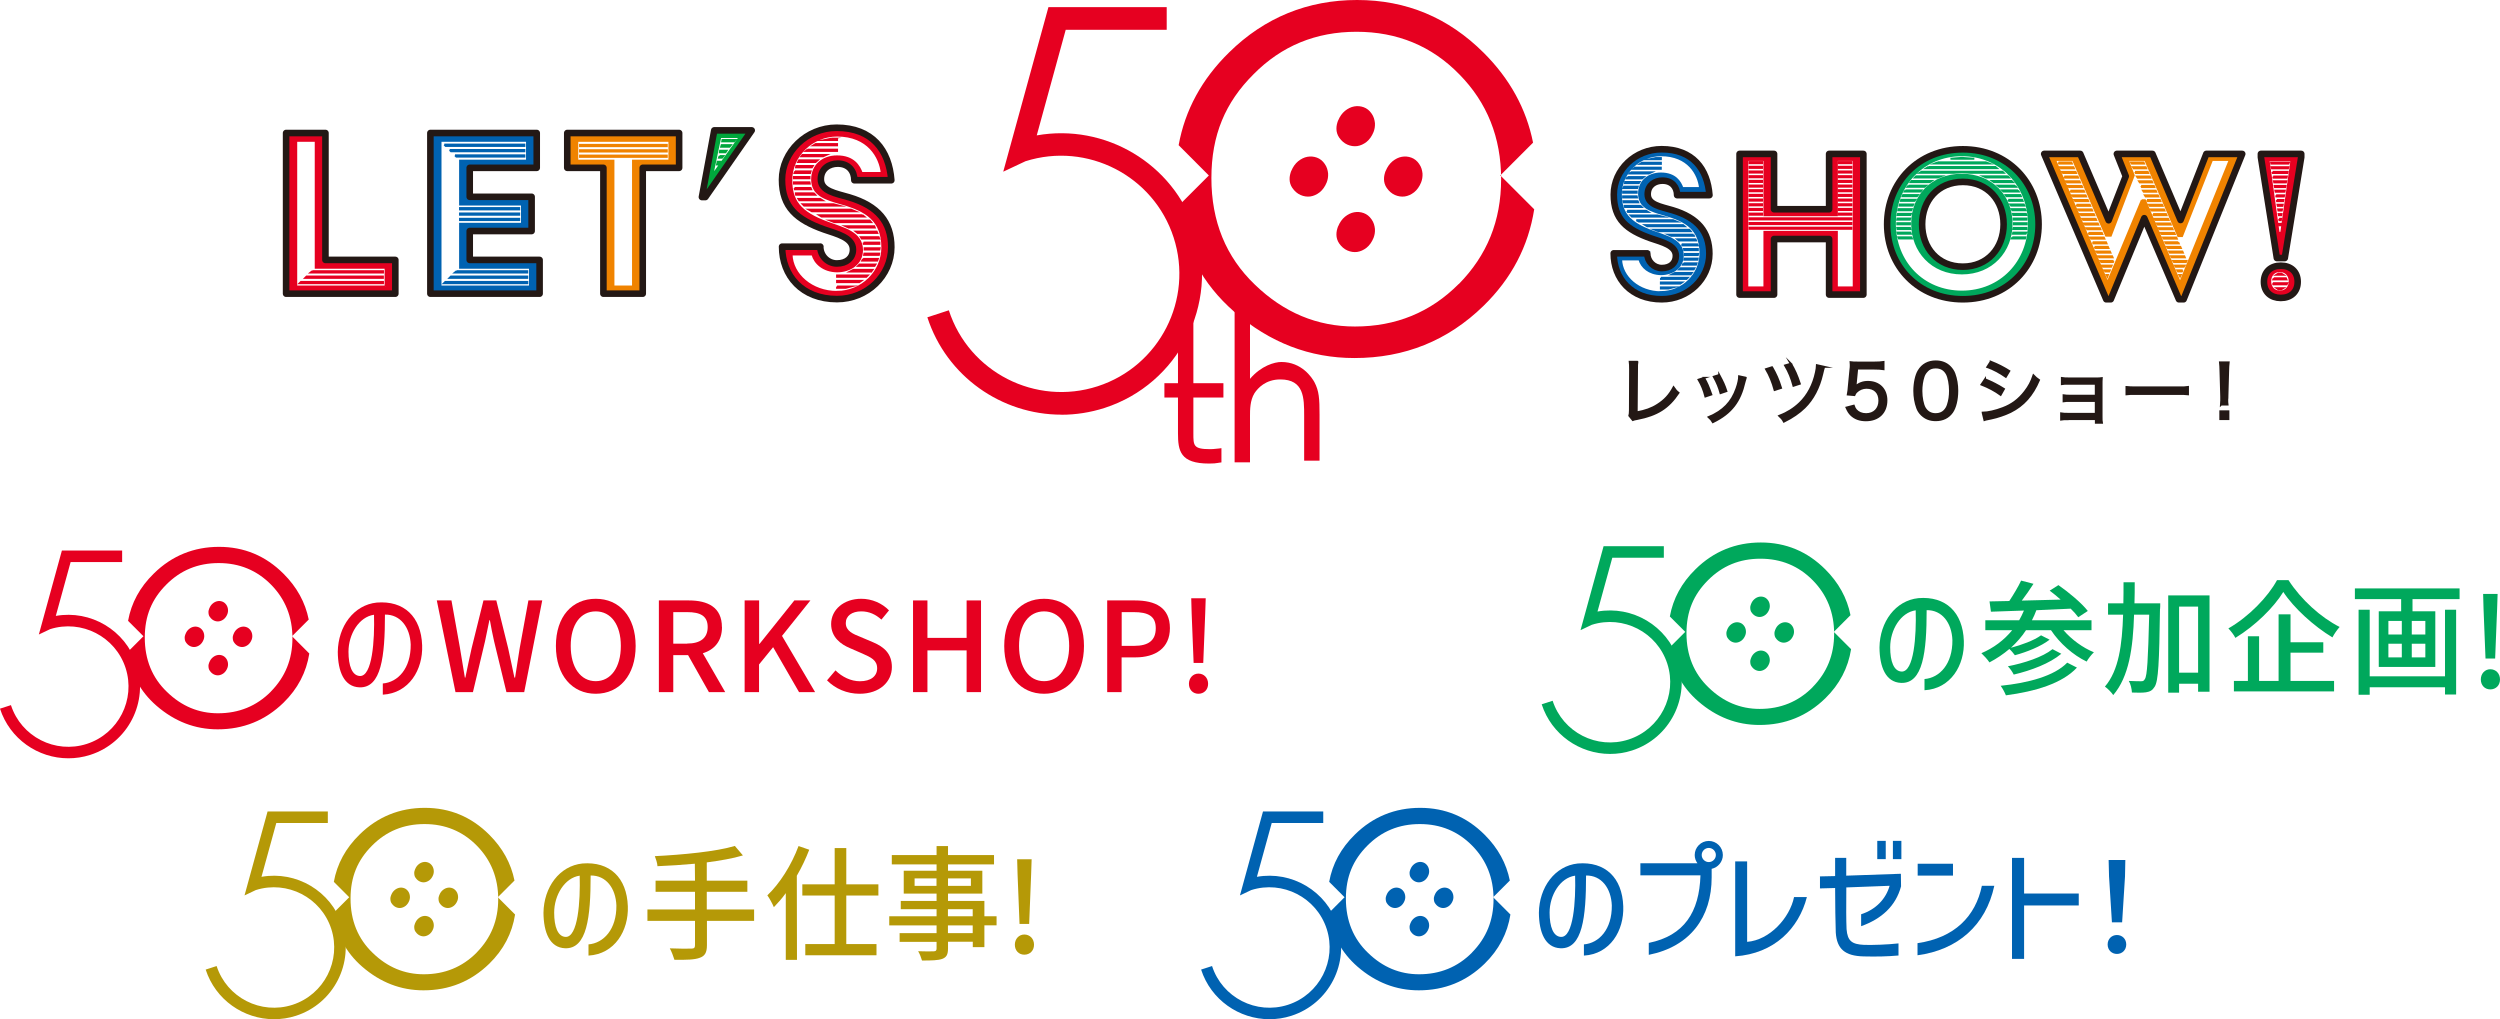 <?xml version="1.0" encoding="UTF-8"?>
<svg id="_レイヤー_2" data-name="レイヤー 2" xmlns="http://www.w3.org/2000/svg" viewBox="0 0 303.74 123.83">
  <defs>
    <style>
      .cls-1, .cls-2 {
        fill: #e60020;
      }

      .cls-3 {
        fill: #00a73c;
        stroke: #00a73c;
      }

      .cls-3, .cls-4, .cls-5, .cls-2, .cls-6, .cls-7 {
        stroke-miterlimit: 10;
        stroke-width: .24px;
      }

      .cls-4 {
        fill: #f08300;
        stroke: #f08300;
      }

      .cls-8 {
        fill: none;
        stroke-linecap: round;
        stroke-linejoin: round;
        stroke-width: .8px;
      }

      .cls-8, .cls-6 {
        stroke: #231815;
      }

      .cls-5 {
        stroke: #00a85c;
      }

      .cls-5, .cls-9 {
        fill: #00a85c;
      }

      .cls-2 {
        stroke: #e60020;
      }

      .cls-10, .cls-7 {
        fill: #0062b1;
      }

      .cls-6 {
        fill: #231815;
      }

      .cls-7 {
        stroke: #0062b1;
      }

      .cls-11 {
        fill: #b59907;
      }
    </style>
  </defs>
  <g id="design">
    <g>
      <g>
        <g>
          <path class="cls-6" d="M198.93,43.97c-.04.22-.04.43-.04.92l-.04,5.21c1.02-.18,1.82-.46,2.53-.92.87-.55,1.45-1.18,1.95-2.12.25.36.33.45.6.67-1.23,1.84-2.59,2.7-5.02,3.17-.3.05-.4.08-.53.13l-.42-.52c.05-.18.06-.29.07-.67l.02-4.94q0-.67-.04-.94h.91Z"/>
          <path class="cls-6" d="M207.03,45.91c.37.63.54,1.04.89,2.02l-.72.24c-.21-.8-.45-1.39-.83-2.04l.67-.22ZM212.1,45.9c-.05.16-.07.22-.12.41-.31,1.33-.69,2.2-1.29,2.99-.63.81-1.42,1.42-2.58,1.99-.16-.27-.25-.37-.51-.61,1.76-.74,2.8-1.81,3.38-3.48.21-.58.32-1.14.32-1.48l.79.17ZM208.88,45.56c.47.88.63,1.23.87,1.96l-.71.24c-.17-.65-.44-1.31-.82-1.99l.66-.21Z"/>
          <path class="cls-6" d="M215.3,44.62c.46.8.78,1.5,1.09,2.51l-.78.25c-.25-.93-.61-1.8-1.04-2.53l.72-.23ZM221.63,44.57q-.09.21-.24.88c-.38,1.66-1.11,3.05-2.14,4.06-.64.63-1.48,1.21-2.51,1.72-.17-.31-.27-.43-.56-.7.97-.38,1.77-.88,2.48-1.56.97-.93,1.65-2.21,1.97-3.73.08-.37.11-.58.12-.87l.89.2ZM217.59,44.19c.44.72.76,1.45,1.08,2.43l-.77.25c-.26-.95-.54-1.65-1.02-2.47l.71-.21Z"/>
          <path class="cls-6" d="M225.44,46.61q0,.15-.06.4c.44-.41.94-.61,1.56-.61,1.36,0,2.25.88,2.25,2.24,0,1.48-.96,2.42-2.49,2.42-.75,0-1.35-.22-1.8-.66-.23-.23-.36-.43-.56-.88l.88-.23c.09.26.15.38.28.53.29.32.71.5,1.22.5.97,0,1.62-.65,1.62-1.64s-.59-1.57-1.58-1.57c-.45,0-.9.19-1.22.51-.12.12-.16.19-.24.38l-.8-.07c.07-.4.1-.57.12-.93l.2-2.07c.04-.29.04-.36.04-.61,0-.03,0-.04-.02-.31.27.04.45.04.96.04h1.93c.53,0,.74-.02,1.11-.07v.87c-.36-.05-.65-.07-1.1-.07h-2.1l-.18,1.85Z"/>
          <path class="cls-6" d="M233.47,50.39c-.25-.25-.44-.54-.54-.84-.23-.63-.35-1.33-.35-2.06,0-.96.21-1.92.53-2.44.45-.75,1.16-1.14,2.08-1.14.69,0,1.29.23,1.71.66.25.25.44.54.55.84.23.62.35,1.32.35,2.07,0,1.07-.24,2.05-.63,2.6-.46.64-1.13.97-1.99.97-.69,0-1.26-.22-1.7-.66ZM234.09,45.1c-.19.21-.32.43-.39.66-.17.52-.26,1.11-.26,1.74,0,.8.17,1.66.41,2.07.3.5.75.75,1.33.75.43,0,.8-.14,1.06-.41.19-.2.34-.44.42-.71.18-.54.26-1.1.26-1.73,0-.76-.16-1.62-.38-2.03-.29-.54-.74-.8-1.37-.8-.46,0-.8.14-1.08.46Z"/>
          <path class="cls-6" d="M241.17,46.08c.85.35,1.54.7,2.3,1.18l-.4.71c-.67-.49-1.48-.92-2.33-1.25l.43-.64ZM240.89,50.14c.62,0,1.55-.21,2.46-.56,1.09-.41,1.93-1.05,2.65-1.98.5-.65.8-1.2,1.06-1.99.27.28.37.36.67.57-.79,1.86-1.88,3.08-3.46,3.87-.63.31-1.59.64-2.33.79-.15.03-.3.06-.48.1-.19.04-.22.04-.36.09l-.21-.88ZM241.86,43.94c.88.35,1.49.66,2.26,1.14l-.42.7c-.68-.48-1.57-.96-2.25-1.19l.41-.64Z"/>
          <path class="cls-6" d="M251.27,50.93c-.44,0-.64,0-.85.04v-.74c.24.04.46.05.86.05h3.35v-1.57h-3.06c-.46,0-.6,0-.85.04v-.72c.27.04.44.05.85.05h3.06v-1.46h-3.26c-.46,0-.62,0-.86.04v-.73c.26.04.47.05.86.05h3.25c.32,0,.55,0,.73-.03-.02.29-.02.41-.02.76v3.85c0,.46,0,.6.04.8h-.73v-.44h-3.36Z"/>
          <path class="cls-6" d="M258.37,47.02c.29.04.62.05,1.23.05h5.02c.72,0,.89,0,1.21-.05v.88c-.34-.04-.6-.04-1.22-.04h-5.01c-.71,0-.93,0-1.24.04v-.88Z"/>
          <path class="cls-6" d="M269.85,49.16c.02-.22.02-.31.02-.52v-.46l-.09-3.14c0-.38-.03-.68-.06-1.01h1.05c-.04.34-.05.64-.06,1.01l-.09,3.14c0,.14,0,.25-.02.34v.13c0,.11,0,.3.03.5h-.77ZM269.76,50.92v-.95h.98v.95h-.98Z"/>
        </g>
        <g>
          <path class="cls-2" d="M34.78,16.2h4.78v15.42h8.49v4.1h-13.27v-19.52ZM46.85,34.81v-2.28h-8.49v-15.42h-2.37v17.7h10.87ZM36.57,34.25h9.96v.16h-10.12l.16-.16ZM37.25,33.6h9.27v.16h-9.43l.16-.16ZM37.94,32.95h8.59v.16h-8.78l.2-.16Z"/>
          <path class="cls-7" d="M52.32,16.2h12.92v4.23h-8.13v3.51h7.51v4.16h-7.51v3.51h8.49v4.1h-13.27v-19.52ZM64.39,34.81v-2.28h-8.49v-5.34h7.52v-2.34h-7.52v-5.33h8.13v-2.41h-10.51v17.7h10.87ZM54.11,34.25h9.96v.16h-10.12l.16-.16ZM53.98,17.57h9.73v.16h-9.56l-.16-.16ZM54.63,18.22h9.08v.16h-8.91l-.16-.16ZM54.79,33.6h9.27v.16h-9.43l.16-.16ZM55.28,18.87h8.43v.16h-8.26l-.16-.16ZM55.47,32.95h8.59v.16h-8.78l.2-.16ZM55.89,25.28h7.19v.16h-7.19v-.16ZM55.89,25.93h7.19v.16h-7.19v-.16ZM55.89,26.58h7.19v.16h-7.19v-.16Z"/>
          <path class="cls-4" d="M73.33,20.43h-4.39v-4.23h13.6v4.23h-4.42v15.29h-4.78v-15.29ZM76.91,34.81v-15.29h4.42v-2.41h-11.19v2.41h4.39v15.29h2.38ZM70.47,17.6h10.54v.16h-10.54v-.16ZM70.47,18.25h10.54v.16h-10.54v-.16ZM70.47,18.9h10.54v.16h-10.54v-.16Z"/>
          <path class="cls-3" d="M86.8,15.87h4.55l-5.63,8.1h-.42l1.5-8.1ZM89.89,16.65h-2.38l-.98,4.68,3.35-4.68ZM87.19,19.65h.26l-.2.33h-.13l.07-.33ZM87.42,18.96h.46l-.16.2h-.36l.07-.2ZM87.49,18.31h.78l-.13.19h-.68l.03-.19ZM87.68,17.63h1.11l-.16.2h-1.01l.06-.2ZM87.78,17.01h1.53l-.13.16h-1.43l.03-.16Z"/>
          <path class="cls-2" d="M99.68,29.99c0,1.14.91,2.05,2.02,2.05,1.2,0,1.95-.68,1.95-1.69,0-1.46-1.92-1.89-3.51-2.44-3.29-1.17-5.11-2.7-5.11-6.05s2.96-6.31,6.64-6.31c4.33,0,6.38,2.77,6.64,6.38h-4.49c0-1.11-.68-2.02-2.02-2.02-1.04,0-2.05.62-2.05,1.89,0,1.46,1.79,1.72,3.45,2.21,3.48,1.04,5.11,2.99,5.11,6.05,0,3.45-2.93,6.31-6.6,6.31-4.26,0-6.67-2.86-6.67-6.38h4.65ZM101.7,35.46c3.03,0,5.5-2.44,5.5-5.4,0-3.29-1.95-4.49-4.95-5.33-1.92-.55-3.58-1.01-3.58-2.93,0-1.69,1.27-2.8,3.03-2.8,2.02,0,2.7,1.2,2.99,2.02h2.44c-.2-1.92-1.63-4.55-5.43-4.55-3.03,0-5.56,2.44-5.56,5.4,0,2.41.91,3.94,4.49,5.21,1.85.68,4.1,1.17,4.1,3.29,0,1.72-1.5,2.6-3.03,2.6-1.66-.03-2.7-.98-2.99-2.05h-2.54c.07,2.44,2.44,4.55,5.53,4.55ZM96.46,21.5h1.89v.16h-1.89v-.16ZM96.46,22.15h1.89l.03.16h-1.92v-.16ZM96.59,20.82h1.89l-.06.2h-1.89l.07-.2ZM96.53,22.84h1.95l.07.16h-1.98l-.03-.16ZM96.69,23.49h2.18l-.03-.03.19.2h-2.31l-.03-.16ZM96.76,20.17h1.98l-.1.16h-1.92l.03-.16ZM97.08,19.48h2.24l-.23.2h-2.11l.1-.2ZM97.02,24.17h2.63l.26.16h-2.8l-.1-.16ZM97.5,18.83h2.86l-.36.16h-2.63l.13-.16ZM97.54,24.82h3.74l.62.16h-4.2l-.16-.16ZM98.12,18.18h3.58v.16h-3.77l.2-.16ZM98.28,25.47h5.11l.49.2h-5.24l-.36-.2ZM99.1,17.5h2.6v.16h-2.86l.26-.16ZM104.79,26.15l.2.16h-5.17l-.26-.16h5.24ZM101.02,16.85h.68v.16h-1.46l.78-.16ZM105.67,26.8l.16.19h-4.46l-.49-.19h4.78ZM101.7,33.47h3.71l-.16.16h-3.55v-.16ZM101.7,34.12h2.93l-.23.16h-2.7v-.16ZM101.7,34.81h1.66l-.62.16h-1.04v-.16ZM106.22,27.49l.06.16h-3.16l-.36-.16h3.45ZM103.68,32.79h2.31l-.1.13-.03.07h-2.57l.39-.2ZM106.51,28.14l.07.16h-2.38l-.2-.16h2.5ZM104.43,32.14h1.92l-.1.16h-1.98l.16-.16ZM104.6,28.82h2.15l.06.16h-2.11l-.1-.16ZM104.86,31.46h1.79l-.07.2h-1.82l.1-.2ZM104.92,29.47h1.92v.16h-1.89l-.03-.16ZM105.02,30.81h1.79l-.03.16h-1.79l.03-.16ZM105.05,30.16h1.82l-.03.16h-1.79v-.16Z"/>
        </g>
        <g>
          <path class="cls-7" d="M200.02,30.71c0,1,.8,1.79,1.77,1.79,1.05,0,1.71-.6,1.71-1.48,0-1.28-1.68-1.65-3.07-2.14-2.88-1.02-4.47-2.36-4.47-5.3s2.59-5.52,5.81-5.52c3.79,0,5.58,2.42,5.81,5.58h-3.93c0-.97-.6-1.77-1.76-1.77-.91,0-1.79.54-1.79,1.65,0,1.28,1.57,1.51,3.02,1.94,3.05.91,4.47,2.62,4.47,5.3,0,3.02-2.56,5.52-5.78,5.52-3.73,0-5.84-2.5-5.84-5.58h4.07ZM201.79,35.49c2.65,0,4.81-2.14,4.81-4.73,0-2.88-1.71-3.93-4.33-4.67-1.68-.48-3.13-.88-3.13-2.56,0-1.48,1.11-2.45,2.65-2.45,1.77,0,2.36,1.05,2.62,1.77h2.14c-.17-1.68-1.42-3.99-4.75-3.99-2.65,0-4.87,2.14-4.87,4.73,0,2.11.8,3.45,3.93,4.56,1.62.6,3.59,1.02,3.59,2.88,0,1.51-1.31,2.28-2.65,2.28-1.45-.03-2.36-.85-2.62-1.79h-2.22c.06,2.14,2.14,3.99,4.84,3.99ZM197.2,23.28h1.65v.14h-1.65v-.14ZM197.2,23.85h1.65l.03.14h-1.68v-.14ZM197.32,22.68h1.65l-.06.17h-1.65l.06-.17ZM197.26,24.44h1.71l.06.14h-1.74l-.03-.14ZM197.4,25.01h1.91l-.03-.03.17.17h-2.02l-.03-.14ZM197.46,22.11h1.74l-.09.14h-1.68l.03-.14ZM197.74,21.51h1.96l-.2.17h-1.85l.09-.17ZM197.69,25.61h2.31l.23.14h-2.45l-.08-.14ZM198.11,20.94h2.51l-.31.14h-2.31l.11-.14ZM198.14,26.18h3.27l.54.14h-3.67l-.14-.14ZM198.65,20.37h3.13v.14h-3.3l.17-.14ZM198.8,26.75h4.47l.43.17h-4.58l-.31-.17ZM199.51,19.77h2.28v.14h-2.51l.23-.14ZM204.49,27.35l.17.14h-4.53l-.23-.14h4.58ZM201.19,19.2h.6v.14h-1.28l.68-.14ZM205.26,27.92l.14.17h-3.9l-.43-.17h4.19ZM201.79,33.75h3.25l-.14.14h-3.1v-.14ZM201.79,34.32h2.56l-.2.14h-2.36v-.14ZM201.79,34.92h1.45l-.54.14h-.91v-.14ZM205.74,28.51l.06.14h-2.76l-.31-.14h3.02ZM203.52,33.16h2.02l-.09.11-.03.06h-2.25l.34-.17ZM206,29.08l.06.14h-2.08l-.17-.14h2.19ZM204.18,32.59h1.68l-.08.14h-1.74l.14-.14ZM204.32,29.68h1.88l.06.14h-1.85l-.08-.14ZM204.55,31.99h1.57l-.06.17h-1.59l.08-.17ZM204.6,30.25h1.68v.14h-1.65l-.03-.14ZM204.69,31.42h1.57l-.03.14h-1.57l.03-.14ZM204.72,30.85h1.59l-.03.14h-1.57v-.14Z"/>
          <path class="cls-2" d="M211.23,18.63h4.19v6.72h6.69v-6.72h4.16v17.08h-4.16v-6.75h-6.69v6.75h-4.19v-17.08ZM214.37,34.92v-6.75h8.8v6.75h2.05v-15.49h-2.05v6.72h-8.8v-6.72h-2.08v15.49h2.08ZM212.57,19.69h1.51v.14h-1.51v-.14ZM212.57,20.26h1.51v.14h-1.51v-.14ZM212.57,20.83h1.51v.14h-1.51v-.14ZM212.57,21.4h1.51v.14h-1.51v-.14ZM212.57,21.97h1.51v.14h-1.51v-.14ZM212.57,22.54h1.51v.14h-1.51v-.14ZM212.57,23.1h1.51v.14h-1.51v-.14ZM212.57,23.67h1.51v.14h-1.51v-.14ZM212.57,24.24h1.51v.14h-1.51v-.14ZM212.57,24.81h1.51v.14h-1.51v-.14ZM212.57,25.38h1.51v.14h-1.51v-.14ZM212.57,25.95h1.51v.14h-1.51v-.14ZM212.57,26.52h12.36v.14h-12.36v-.14ZM212.57,27.09h12.36v.14h-12.36v-.14ZM212.57,27.66h12.36v.14h-12.36v-.14ZM223.42,19.69h1.51v.14h-1.51v-.14ZM223.42,20.26h1.51v.14h-1.51v-.14ZM223.42,20.83h1.51v.14h-1.51v-.14ZM223.42,21.4h1.51v.14h-1.51v-.14ZM223.42,21.97h1.51v.14h-1.51v-.14ZM223.42,22.54h1.51v.14h-1.51v-.14ZM223.42,23.1h1.51v.14h-1.51v-.14ZM223.42,23.67h1.51v.14h-1.51v-.14ZM223.42,24.24h1.51v.14h-1.51v-.14ZM223.42,24.81h1.51v.14h-1.51v-.14ZM223.42,25.38h1.51v.14h-1.51v-.14ZM223.42,25.95h1.51v.14h-1.51v-.14Z"/>
          <path class="cls-5" d="M238.36,18.06c5.38,0,9.2,4.01,9.2,9.11s-3.82,9.11-9.2,9.11-9.2-4.01-9.2-9.11,3.79-9.11,9.2-9.11ZM238.36,35.43c4.73,0,8.14-3.62,8.14-8.26s-3.42-8.31-8.14-8.31-8.14,3.67-8.14,8.31,3.39,8.26,8.14,8.26ZM230.53,26.55h1.54l-.03.14h-1.54l.03-.14ZM230.51,27.12h1.54v.14h-1.54v-.14ZM230.51,27.69h1.54l.03.14h-1.54l-.03-.14ZM230.59,25.98h1.57l-.06.14h-1.54l.03-.14ZM230.56,28.26h1.54l.06.14h-1.57l-.03-.14ZM230.68,25.41h1.59l-.06.14h-1.57l.03-.14ZM230.65,28.83h1.57l.06.14h-1.57l-.06-.14ZM230.82,24.84h1.62l-.06.14h-1.59l.03-.14ZM230.99,24.27h1.71l-.09.14h-1.65l.03-.14ZM231.22,23.7h1.79l-.11.14h-1.74l.06-.14ZM231.5,23.13h1.94l-.11.14h-1.91l.08-.14ZM231.87,22.56h2.11l-.17.14h-2.05l.11-.14ZM232.27,21.99h2.39l-.2.14h-2.31l.11-.14ZM238.36,21.23c3.64,0,6.04,2.62,6.04,5.95s-2.39,6.04-6.04,6.04-6.04-2.7-6.04-6.04,2.36-5.95,6.04-5.95ZM232.81,21.42h2.99l-.37.14h-2.76l.14-.14ZM233.47,20.86h9.82l.14.14h-3.93l-1.14-.08-1.05.08h-4.07l.23-.14ZM238.36,32.33c3.02,0,4.95-2.28,4.95-5.15s-1.94-5.15-4.95-5.15-4.95,2.28-4.95,5.15,1.91,5.15,4.95,5.15ZM234.29,20.29h8.14l.17.14h-8.54l.23-.14ZM235.46,19.72h5.81l.37.14h-6.55l.37-.14ZM238.36,19.18l1.51.11h-2.9l1.4-.11ZM243.92,21.42l-.03-.03.17.17h-2.76l-.31-.14h2.93ZM244.4,21.99l.14.14h-2.28l-.2-.14h2.33ZM244.83,22.56l.11.14h-2.02l-.17-.14h2.08ZM245.17,23.13l.09.14h-1.85l-.14-.14h1.91ZM243.69,23.7h1.77l.06.14h-1.74l-.09-.14ZM244,24.27h1.68l.06.14h-1.65l-.08-.14ZM244.26,24.84h1.62l.06.14h-1.59l-.09-.14ZM244.43,25.41h1.59l.06.14h-1.59l-.06-.14ZM244.49,28.83h1.57l-.03.14h-1.59l.06-.14ZM244.57,25.98h1.57l.03.14h-1.57l-.03-.14ZM244.6,28.26h1.57l-.06.14h-1.54l.03-.14ZM244.66,27.69h1.54v.14h-1.57l.03-.14ZM244.66,26.55h1.54v.14h-1.54v-.14ZM244.69,27.12h1.54v.14h-1.54v-.14Z"/>
          <path class="cls-4" d="M248.24,18.63h4.38l3.45,8.06,2.08-5.35-1.08-2.71h4.33l3.42,8.03,3.13-8.03h4.36l-7.12,17.65h-.57l-4.21-9.85-4.07,9.85h-.54l-7.54-17.65ZM260.2,24.33h.4l4.27,10.02,6.04-14.92h-2.16l-3.64,9.25h-.46l-4.01-9.25h-2.14l.74,1.88-2.79,7.32h-.57l-4.01-9.2h-2.19l6.38,14.89,4.16-9.99ZM250.09,19.74h1.57l.06.14h-1.54l-.08-.14ZM250.32,20.31h1.59l.06.14h-1.57l-.08-.14ZM250.58,20.88h1.59l.06.14h-1.57l-.09-.14ZM250.8,21.45h1.62l.06.14h-1.59l-.08-.14ZM251.06,22.02h1.59l.06.14h-1.57l-.09-.14ZM251.29,22.59h1.62l.06.14h-1.59l-.09-.14ZM251.54,23.16h1.62l.06.14h-1.59l-.08-.14ZM251.8,23.73h1.59l.06.14h-1.57l-.09-.14ZM252.06,24.3h1.59l.06.14h-1.57l-.09-.14ZM252.28,24.87h1.62l.06.14h-1.59l-.08-.14ZM252.54,25.44h1.59l.06.14h-1.57l-.09-.14ZM252.77,26.01h1.62l.06.14h-1.59l-.09-.14ZM253.02,26.58h1.59l.06.14h-1.57l-.08-.14ZM253.25,27.15h1.62l.06.14h-1.59l-.09-.14ZM253.51,27.72h1.62l.06.14h-1.59l-.09-.14ZM253.74,28.29h1.62l.06.14h-1.59l-.08-.14ZM253.99,28.86h1.62l.06.14h-1.59l-.09-.14ZM254.25,29.43h1.62l.06.14h-1.59l-.08-.14ZM254.48,29.99h1.62l.06.14h-1.59l-.08-.14ZM254.73,30.56h1.62l.06.14h-1.59l-.09-.14ZM254.96,31.13h1.65l.06.14h-1.62l-.09-.14ZM256.78,31.7l-.06.14h-1.42l-.08-.14h1.57ZM256.55,32.27l-.06.14h-.97l-.09-.14h1.11ZM256.33,32.84l-.06.14h-.48l-.09-.14h.63ZM256.1,33.41l-.06.17-.08-.17h.14ZM258.92,19.74h1.51l.06.14h-1.48l-.09-.14ZM259.15,20.31h1.54l.06.14h-1.51l-.09-.14ZM259.4,20.88h1.54l.06.14h-1.51l-.08-.14ZM259.63,21.45h1.57l.06.14h-1.54l-.09-.14ZM259.89,22.02h1.54l.06.14h-1.51l-.09-.14ZM260.14,22.59h1.54l.06.14h-1.51l-.08-.14ZM260.37,23.16h1.54l.06.14h-1.51l-.09-.14ZM260.6,23.73h1.57l.06.14h-1.54l-.09-.14ZM260.85,24.3h1.57l.06.14h-1.54l-.08-.14ZM261.11,24.87h1.57l.06.14h-1.54l-.09-.14ZM261.34,25.44h1.57l.06.14h-1.54l-.09-.14ZM261.59,26.01h1.57l.06.14h-1.54l-.08-.14ZM261.82,26.58h1.59l.06.14h-1.57l-.09-.14ZM263.67,27.15l.06.14h-1.57l-.08-.14h1.59ZM263.9,27.72l.06.14h-1.57l-.08-.14h1.59ZM264.16,28.29l.06.14h-1.57l-.09-.14h1.59ZM264.41,28.86l.06.14h-1.57l-.08-.14h1.59ZM264.64,29.43l.06.14h-1.54l-.08-.14h1.57ZM264.9,29.99l.06.14h-1.57l-.09-.14h1.59ZM265.15,30.56l.06.14h-1.57l-.08-.14h1.59ZM265.38,31.13l.06.14h-1.57l-.08-.14h1.59ZM265.64,31.7l-.06.14h-1.45l-.09-.14h1.59ZM265.41,32.27l-.09.14h-.97l-.08-.14h1.14ZM265.18,32.84l-.09.14h-.48l-.08-.14h.66ZM264.95,33.41l-.08.17-.09-.17h.17Z"/>
          <path class="cls-2" d="M274.57,19.03v-.4h4.9v.4l-1.99,12.24h-.97l-1.94-12.24ZM276.99,32.22c1.22,0,2.05.74,2.05,1.96s-.83,1.96-2.05,1.96-2.05-.74-2.05-1.96.83-1.96,2.05-1.96ZM277.16,28.29l1.25-8.85h-2.79l1.22,8.85h.31ZM276.99,35.43c.66,0,1.2-.46,1.2-1.25s-.54-1.25-1.2-1.25-1.17.46-1.17,1.25.54,1.25,1.17,1.25ZM275.94,19.74h2.16l-.06.14h-2.08l-.03-.14ZM276.02,20.31h1.99l-.03.14h-1.94l-.03-.14ZM276.11,20.88h1.82l-.03.14h-1.76l-.03-.14ZM276.14,34.41h1.74l-.06.14h-1.62l-.06-.14ZM276.19,21.45h1.65l-.03.14h-1.59l-.03-.14ZM276.25,33.81h1.48l.06.14h-1.59l.06-.14ZM276.28,22.02h1.48l-.03.14h-1.42l-.03-.14ZM276.37,22.59h1.31l-.03.14h-1.25l-.03-.14ZM276.45,23.16h1.14l-.03.14h-1.08l-.03-.14ZM276.54,23.73h.97l-.03.14h-.91l-.03-.14ZM276.82,33.24h.34l.23.14h-.8l.23-.14ZM276.62,24.3h.8l-.03.14h-.74l-.03-.14ZM277.39,35.01l-.23.14h-.34l-.2-.14h.77ZM276.71,24.87h.63l-.03.14h-.57l-.03-.14ZM276.79,25.44h.46l-.03.14h-.4l-.03-.14ZM276.85,26.01h.34l-.03.14h-.28l-.03-.14ZM276.91,26.58h.23l-.03.17h-.17l-.03-.17ZM276.93,27.2h.17l-.03.17h-.11l-.03-.17Z"/>
        </g>
        <g>
          <g>
            <path class="cls-1" d="M146.9,56.32c-3.51,0-3.78-1.53-3.78-3.7v-4.32h-1.65v-1.74h1.65v-5.73l1.87-2.45v8.18h3.65v1.74h-3.65v4.36c0,1.47,0,1.91,2.01,1.91.25,0,.38,0,1.1-.08l.3-.04v1.73l-.23.03c-.1.01-.17.02-.25.04-.22.04-.45.07-1.02.07Z"/>
            <path class="cls-1" d="M159.71,46.45c-.32-.58-1.55-2.47-4.03-2.47-.82,0-2.45.45-3.81,2.05v-9.08h-1.87v19.22h1.87v-5.63c0-.75,0-1.88.54-2.76.41-.63,1.36-1.68,3.14-1.68,2.9,0,2.9,2.26,2.9,4.44v5.43h1.87v-5.59c0-1.94-.06-2.89-.62-3.94Z"/>
          </g>
          <path class="cls-1" d="M128.95,50.38c-7.22,0-13.94-4.61-16.28-11.83l2.61-.85c2.44,7.53,10.55,11.67,18.08,9.23,7.53-2.44,11.67-10.55,9.23-18.08-2.43-7.5-10.49-11.64-18-9.26h0s-2.7,1.27-2.7,1.27L127.38.87h14.37v2.75h-12.27l-3.52,12.83c8.27-1.47,16.59,3.36,19.25,11.57,2.91,8.97-2.03,18.63-11,21.54-1.74.56-3.52.83-5.26.83Z"/>
          <path class="cls-1" d="M186.26,17.33c-.82-4.11-2.82-7.75-6-10.92-4.28-4.27-9.4-6.41-15.38-6.41s-11.23,2.12-15.54,6.36c-3.33,3.26-5.37,7.03-6.14,11.28l3.67,3.68-3.77,3.77c.7,5.12,2.97,9.4,6.86,12.79,4.31,3.75,9.17,5.62,14.59,5.62,6.12,0,11.35-2.11,15.68-6.33,3.42-3.33,5.46-7.25,6.17-11.74l-4.12-4.12,3.98-3.98ZM177.23,34.5c-3.43,3.45-7.63,5.17-12.61,5.17-4.59,0-8.64-1.69-12.15-5.08-3.53-3.38-5.29-7.7-5.29-12.95s1.7-9.21,5.11-12.61c3.4-3.45,7.58-5.17,12.52-5.17s9.13,1.72,12.49,5.17c3.38,3.43,5.08,7.67,5.08,12.74s-1.71,9.25-5.14,12.74Z"/>
          <g>
            <path class="cls-1" d="M162.57,14.64c-.06.16-.11.32-.15.5-.04.17-.05.35-.05.52,0,.18.03.35.08.53s.14.35.25.52c.28.4.61.69,1,.86.39.17.78.23,1.19.18.4-.06.78-.23,1.14-.51.36-.29.64-.69.85-1.2.06-.16.11-.33.14-.51.03-.18.04-.37.03-.57-.02-.2-.06-.39-.12-.59-.06-.2-.16-.39-.3-.59-.25-.36-.56-.61-.94-.75-.38-.14-.77-.17-1.16-.1-.39.07-.77.26-1.12.54-.35.29-.63.68-.83,1.17Z"/>
            <path class="cls-1" d="M162.57,27.5c-.06.16-.11.32-.15.5-.04.17-.05.35-.05.52,0,.18.03.35.08.53s.14.35.25.52c.28.4.61.69,1,.86.39.17.78.23,1.19.18.4-.06.78-.23,1.14-.51.36-.29.64-.69.85-1.2.06-.16.11-.33.14-.51.03-.18.04-.37.03-.57-.02-.2-.06-.39-.12-.59-.06-.2-.16-.39-.3-.59-.25-.36-.56-.61-.94-.75-.38-.14-.77-.17-1.16-.1-.39.07-.77.26-1.12.54-.35.29-.63.68-.83,1.17Z"/>
            <path class="cls-1" d="M168.35,20.76c-.06.16-.11.32-.15.5-.04.17-.05.35-.05.52,0,.18.03.35.08.53s.14.35.25.52c.28.4.61.69,1,.86.39.17.78.23,1.19.18.4-.06.78-.23,1.14-.51.36-.29.64-.69.85-1.2.06-.16.11-.33.14-.51.03-.18.04-.37.03-.57-.02-.2-.06-.39-.12-.59-.06-.2-.16-.39-.3-.59-.25-.36-.56-.61-.94-.75-.38-.14-.77-.17-1.16-.1-.39.07-.77.26-1.12.54-.35.29-.63.68-.83,1.17Z"/>
            <path class="cls-1" d="M156.88,20.76c-.06.16-.11.32-.15.5-.04.17-.05.35-.05.52,0,.18.03.35.08.53s.14.35.25.52c.28.4.61.69,1,.86.39.17.78.23,1.19.18.4-.06.78-.23,1.14-.51.36-.29.64-.69.85-1.2.06-.16.11-.33.14-.51.03-.18.04-.37.03-.57-.02-.2-.06-.39-.12-.59-.06-.2-.16-.39-.3-.59-.25-.36-.56-.61-.94-.75-.38-.14-.77-.17-1.16-.1-.39.07-.77.26-1.12.54-.35.29-.63.68-.83,1.17Z"/>
          </g>
        </g>
      </g>
      <g>
        <g>
          <path class="cls-1" d="M8.3,92.13c-3.68,0-7.11-2.35-8.3-6.03l1.33-.43c1.24,3.84,5.38,5.95,9.22,4.71,3.84-1.24,5.95-5.38,4.71-9.22-1.24-3.82-5.35-5.93-9.17-4.72h0s-1.37.65-1.37.65l2.8-10.2h7.32v1.4h-6.26l-1.8,6.54c4.22-.75,8.46,1.71,9.81,5.9,1.48,4.57-1.03,9.5-5.61,10.98-.89.29-1.79.42-2.68.42Z"/>
          <path class="cls-1" d="M37.51,75.28c-.42-2.1-1.44-3.95-3.06-5.57-2.18-2.18-4.79-3.27-7.84-3.27s-5.73,1.08-7.92,3.24c-1.7,1.66-2.74,3.58-3.13,5.75l1.87,1.87-1.92,1.92c.36,2.61,1.51,4.79,3.5,6.52,2.2,1.91,4.68,2.87,7.44,2.87,3.12,0,5.78-1.08,7.99-3.23,1.74-1.7,2.78-3.7,3.14-5.98l-2.1-2.1,2.03-2.03ZM32.91,84.03c-1.75,1.76-3.89,2.63-6.43,2.63-2.34,0-4.41-.86-6.19-2.59-1.8-1.72-2.7-3.93-2.7-6.6s.87-4.69,2.6-6.43c1.74-1.76,3.86-2.63,6.38-2.63s4.65.88,6.37,2.63c1.72,1.75,2.59,3.91,2.59,6.49s-.87,4.71-2.62,6.49Z"/>
          <g>
            <path class="cls-1" d="M25.43,73.91c-.03.08-.06.16-.08.25-.02.09-.03.18-.02.27,0,.09.02.18.04.27s.07.18.13.26c.14.2.31.35.51.44.2.09.4.12.6.09.2-.03.4-.12.58-.26.18-.15.33-.35.43-.61.03-.08.06-.17.07-.26.02-.09.02-.19.01-.29,0-.1-.03-.2-.06-.3-.03-.1-.08-.2-.15-.3-.13-.18-.29-.31-.48-.38-.19-.07-.39-.09-.59-.05-.2.04-.39.13-.57.28-.18.15-.32.34-.42.6Z"/>
            <path class="cls-1" d="M25.43,80.46c-.03.08-.06.16-.08.25-.02.09-.03.18-.02.27,0,.09.02.18.04.27s.07.18.13.26c.14.2.31.35.51.44.2.09.4.12.6.09.2-.03.4-.12.58-.26.18-.15.33-.35.43-.61.03-.08.06-.17.07-.26.02-.09.02-.19.01-.29,0-.1-.03-.2-.06-.3-.03-.1-.08-.2-.15-.3-.13-.18-.29-.31-.48-.38-.19-.07-.39-.09-.59-.05-.2.04-.39.13-.57.28-.18.15-.32.34-.42.6Z"/>
            <path class="cls-1" d="M28.38,77.02c-.03.08-.06.16-.08.25-.02.09-.03.18-.02.27,0,.09.02.18.04.27s.07.18.13.26c.14.2.31.35.51.44.2.09.4.12.6.09.2-.03.4-.12.58-.26.18-.15.33-.35.43-.61.03-.08.06-.17.07-.26.02-.09.02-.19.01-.29,0-.1-.03-.2-.06-.3-.03-.1-.08-.2-.15-.3-.13-.18-.29-.31-.48-.38-.19-.07-.39-.09-.59-.05-.2.04-.39.13-.57.28-.18.15-.32.34-.42.6Z"/>
            <path class="cls-1" d="M22.54,77.02c-.03.08-.06.16-.08.25-.02.09-.03.18-.02.27,0,.09.02.18.04.27s.07.18.13.26c.14.2.31.35.51.44.2.09.4.12.6.09.2-.03.4-.12.58-.26.18-.15.33-.35.43-.61.03-.08.06-.17.07-.26.02-.09.02-.19.01-.29,0-.1-.03-.2-.06-.3-.03-.1-.08-.2-.15-.3-.13-.18-.29-.31-.48-.38-.19-.07-.39-.09-.59-.05-.2.04-.39.13-.57.28-.18.15-.32.34-.42.6Z"/>
          </g>
        </g>
        <g>
          <path class="cls-1" d="M46.77,74.66c0,5.1-.44,8.95-3.11,8.85-1.86-.08-2.6-1.92-2.62-4.31.04-3.1,1.94-5.7,4.73-5.99,3.31-.27,5.4,1.71,5.52,5.2.11,2.95-1.59,5.81-4.78,5.99v-1.36c1.84-.15,3.42-1.83,3.39-4.73-.08-2.1-1.26-3.67-3.13-3.64ZM43.7,82.13c1.54.11,1.83-4.36,1.74-7.44-1.83.26-3.1,2.37-3.1,4.49,0,1.74.45,2.89,1.36,2.95Z"/>
          <path class="cls-1" d="M54.85,72.95l1.04,5.81.59,3.57h.06c.24-1.19.5-2.39.76-3.57l1.44-5.81h1.56l1.44,5.81c.26,1.16.5,2.36.76,3.57h.08c.18-1.21.38-2.4.56-3.57l1.06-5.81h1.68l-2.19,11.14h-2.16l-1.5-6.18c-.2-.88-.36-1.71-.51-2.56h-.06c-.17.85-.35,1.68-.53,2.56l-1.47,6.18h-2.12l-2.27-11.14h1.8Z"/>
          <path class="cls-1" d="M67.54,78.48c0-3.58,1.98-5.73,4.84-5.73s4.85,2.15,4.85,5.73-2,5.81-4.85,5.81-4.84-2.22-4.84-5.81ZM72.38,82.76c1.84,0,3.05-1.68,3.05-4.28s-1.21-4.2-3.05-4.2-3.04,1.59-3.04,4.2,1.2,4.28,3.04,4.28Z"/>
          <path class="cls-1" d="M87.72,76.18c0,1.72-.92,2.75-2.33,3.19l2.72,4.72h-1.98l-2.53-4.49h-1.8v4.49h-1.75v-11.14h3.64c2.3,0,4.02.83,4.02,3.24ZM83.48,78.19c1.62,0,2.5-.67,2.5-2.01s-.88-1.81-2.5-1.81h-1.68v3.83h1.68Z"/>
          <path class="cls-1" d="M92.23,72.95v5.28h.05l4.23-5.28h1.95l-3.45,4.31,4.02,6.83h-1.95l-3.15-5.46-1.71,2.1v3.36h-1.75v-11.14h1.75Z"/>
          <path class="cls-1" d="M100.48,82.66l1.03-1.21c.8.8,1.89,1.32,2.96,1.32,1.35,0,2.1-.63,2.1-1.57,0-1.01-.76-1.33-1.78-1.79l-1.54-.67c-1.07-.45-2.27-1.3-2.27-2.92,0-1.75,1.54-3.07,3.66-3.07,1.3,0,2.53.54,3.37,1.41l-.92,1.12c-.7-.62-1.47-1-2.45-1-1.13,0-1.88.54-1.88,1.42,0,.97.89,1.33,1.8,1.69l1.53.65c1.32.56,2.27,1.38,2.27,3.01,0,1.78-1.48,3.24-3.92,3.24-1.53,0-2.95-.6-3.96-1.63Z"/>
          <path class="cls-1" d="M112.68,72.95v4.55h4.76v-4.55h1.75v11.14h-1.75v-5.07h-4.76v5.07h-1.75v-11.14h1.75Z"/>
          <path class="cls-1" d="M122.01,78.48c0-3.58,1.98-5.73,4.84-5.73s4.85,2.15,4.85,5.73-2,5.81-4.85,5.81-4.84-2.22-4.84-5.81ZM126.85,82.76c1.84,0,3.05-1.68,3.05-4.28s-1.21-4.2-3.05-4.2-3.04,1.59-3.04,4.2,1.2,4.28,3.04,4.28Z"/>
          <path class="cls-1" d="M142.14,76.32c0,2.43-1.77,3.55-4.19,3.55h-1.68v4.22h-1.75v-11.14h3.37c2.48,0,4.25.86,4.25,3.37ZM137.79,78.47c1.78,0,2.63-.68,2.63-2.15s-.92-1.95-2.69-1.95h-1.45v4.1h1.51Z"/>
          <path class="cls-1" d="M145.6,81.84c.67,0,1.18.51,1.18,1.24s-.51,1.21-1.18,1.21-1.15-.5-1.15-1.21.5-1.24,1.15-1.24ZM144.74,72.69h1.75l-.06,1.8-.24,6.05h-1.17l-.24-6.05-.05-1.8Z"/>
        </g>
      </g>
      <g>
        <g>
          <path class="cls-11" d="M33.29,123.83c-3.68,0-7.11-2.35-8.3-6.03l1.33-.43c1.24,3.84,5.38,5.95,9.22,4.71,3.84-1.24,5.95-5.38,4.71-9.22-1.24-3.82-5.35-5.93-9.17-4.72h0s-1.37.65-1.37.65l2.8-10.2h7.32v1.4h-6.26l-1.8,6.54c4.22-.75,8.46,1.71,9.81,5.9,1.48,4.57-1.03,9.5-5.61,10.98-.89.29-1.79.42-2.68.42Z"/>
          <path class="cls-11" d="M62.51,106.99c-.42-2.1-1.44-3.95-3.06-5.57-2.18-2.18-4.79-3.27-7.84-3.27s-5.73,1.08-7.92,3.24c-1.7,1.66-2.74,3.58-3.13,5.75l1.87,1.87-1.92,1.92c.36,2.61,1.51,4.79,3.5,6.52,2.2,1.91,4.68,2.87,7.44,2.87,3.12,0,5.78-1.08,7.99-3.23,1.74-1.7,2.78-3.7,3.14-5.98l-2.1-2.1,2.03-2.03ZM57.91,115.74c-1.75,1.76-3.89,2.63-6.43,2.63-2.34,0-4.41-.86-6.19-2.59-1.8-1.72-2.7-3.93-2.7-6.6s.87-4.69,2.6-6.43c1.74-1.76,3.86-2.63,6.38-2.63s4.65.88,6.37,2.63c1.72,1.75,2.59,3.91,2.59,6.49s-.87,4.71-2.62,6.49Z"/>
          <g>
            <path class="cls-11" d="M50.43,105.61c-.03.08-.06.16-.08.25-.02.09-.03.18-.02.27,0,.09.02.18.04.27s.07.18.13.26c.14.2.31.35.51.44.2.09.4.12.6.09.2-.03.4-.12.58-.26.18-.15.33-.35.43-.61.03-.08.06-.17.07-.26.02-.09.02-.19.01-.29,0-.1-.03-.2-.06-.3-.03-.1-.08-.2-.15-.3-.13-.18-.29-.31-.48-.38-.19-.07-.39-.09-.59-.05-.2.04-.39.13-.57.28-.18.15-.32.34-.42.6Z"/>
            <path class="cls-11" d="M50.43,112.17c-.03.08-.06.16-.08.25-.02.09-.03.18-.02.27,0,.09.02.18.04.27s.07.18.13.26c.14.2.31.35.51.44.2.09.4.12.6.09.2-.03.4-.12.58-.26.18-.15.33-.35.43-.61.03-.08.06-.17.07-.26.02-.09.02-.19.01-.29,0-.1-.03-.2-.06-.3-.03-.1-.08-.2-.15-.3-.13-.18-.29-.31-.48-.38-.19-.07-.39-.09-.59-.05-.2.04-.39.13-.57.28-.18.15-.32.34-.42.6Z"/>
            <path class="cls-11" d="M53.38,108.73c-.03.08-.06.16-.08.25-.02.09-.03.18-.02.27,0,.09.02.18.04.27s.07.18.13.26c.14.2.31.35.51.44.2.09.4.12.6.09.2-.03.4-.12.58-.26.18-.15.33-.35.43-.61.03-.08.06-.17.07-.26.02-.09.02-.19.01-.29,0-.1-.03-.2-.06-.3-.03-.1-.08-.2-.15-.3-.13-.18-.29-.31-.48-.38-.19-.07-.39-.09-.59-.05-.2.04-.39.13-.57.28-.18.15-.32.34-.42.6Z"/>
            <path class="cls-11" d="M47.53,108.73c-.03.08-.06.16-.08.25-.02.09-.03.18-.02.27,0,.09.02.18.04.27s.07.18.13.26c.14.2.31.35.51.44.2.09.4.12.6.09.2-.03.4-.12.58-.26.18-.15.33-.35.43-.61.03-.08.06-.17.07-.26.02-.09.02-.19.01-.29,0-.1-.03-.2-.06-.3-.03-.1-.08-.2-.15-.3-.13-.18-.29-.31-.48-.38-.19-.07-.39-.09-.59-.05-.2.04-.39.13-.57.28-.18.15-.32.34-.42.6Z"/>
          </g>
        </g>
        <g>
          <path class="cls-11" d="M71.76,106.36c0,5.1-.44,8.95-3.11,8.85-1.86-.08-2.6-1.92-2.62-4.31.04-3.1,1.94-5.7,4.73-5.99,3.31-.27,5.4,1.71,5.52,5.2.11,2.95-1.59,5.81-4.78,5.99v-1.36c1.84-.15,3.42-1.83,3.39-4.73-.08-2.1-1.26-3.67-3.13-3.64ZM68.69,113.83c1.54.11,1.83-4.36,1.74-7.44-1.83.26-3.1,2.37-3.1,4.49,0,1.74.45,2.89,1.36,2.95Z"/>
          <path class="cls-11" d="M85.89,111.88v2.96c0,.92-.27,1.32-.88,1.53-.59.23-1.59.26-3.07.24-.11-.38-.36-1.03-.56-1.39,1.15.05,2.31.05,2.65.03.3,0,.41-.11.41-.42v-2.95h-5.78v-1.38h5.78v-2.15h-4.79v-1.35h4.79l-.02-2.06c-1.51.14-3.08.24-4.54.3-.01-.35-.2-.92-.32-1.22,3.4-.17,7.47-.56,9.72-1.24l.98,1.15c-1.24.38-2.77.63-4.39.85v2.22h4.93v1.35h-4.93v2.15h5.75v1.38h-5.75Z"/>
          <path class="cls-11" d="M96.81,106.41l.02,10.21h-1.36v-8.11c-.45.64-.97,1.21-1.45,1.71-.12-.32-.53-1.09-.79-1.44,1.5-1.42,2.93-3.67,3.79-5.99l1.3.45c-.41,1.06-.92,2.15-1.51,3.16ZM97.48,107.44h3.93v-4.4h1.41v4.4h3.9v1.36h-3.9v5.9h3.67v1.36h-8.65v-1.36h3.57v-5.9h-3.93v-1.36Z"/>
          <path class="cls-11" d="M108.04,111.32h5.75v-.86h-4.35v-1h4.35v-.89h-3.99v-2.78h3.99v-.77h-5.44v-1.13h5.44v-1.1h1.39v1.1h5.59v1.13h-5.59v.77h4.17v2.78h-4.17v.89h4.42v1.86h1.48v1.1h-1.48v2.65h-1.41v-.65h-3.01v.79c0,.77-.18,1.09-.7,1.29-.5.18-1.26.2-2.46.2-.09-.32-.29-.85-.47-1.13.8.03,1.68.03,1.91.01.24-.01.33-.09.33-.35v-.8h-4.49v-1.06h4.49v-.94h-5.75v-1.1ZM113.78,107.63v-.91h-2.66v.91h2.66ZM117.96,107.63v-.91h-2.78v.91h2.78ZM118.18,111.32v-.86h-3.01v.86h3.01ZM115.17,112.43v.94h3.01v-.94h-3.01Z"/>
          <path class="cls-11" d="M124.45,113.54c.67,0,1.18.51,1.18,1.24s-.51,1.21-1.18,1.21-1.15-.5-1.15-1.21.5-1.24,1.15-1.24ZM123.59,104.4h1.75l-.06,1.8-.24,6.05h-1.17l-.24-6.05-.05-1.8Z"/>
        </g>
      </g>
      <g>
        <g>
          <path class="cls-10" d="M154.23,123.83c-3.68,0-7.11-2.35-8.3-6.03l1.33-.43c1.24,3.84,5.38,5.95,9.22,4.71,3.84-1.24,5.95-5.38,4.71-9.22-1.24-3.82-5.35-5.93-9.17-4.72h0s-1.37.65-1.37.65l2.8-10.2h7.32v1.4h-6.26l-1.8,6.54c4.22-.75,8.46,1.71,9.81,5.9,1.48,4.57-1.03,9.5-5.61,10.98-.89.29-1.79.42-2.68.42Z"/>
          <g>
            <path class="cls-10" d="M183.44,106.99c-.42-2.1-1.44-3.95-3.06-5.57-2.18-2.18-4.79-3.27-7.84-3.27s-5.73,1.08-7.92,3.24c-1.7,1.66-2.74,3.58-3.13,5.75l1.87,1.87-1.92,1.92c.36,2.61,1.51,4.79,3.5,6.52,2.2,1.91,4.68,2.87,7.44,2.87,3.12,0,5.78-1.08,7.99-3.23,1.74-1.7,2.78-3.7,3.14-5.98l-2.1-2.1,2.03-2.03ZM178.84,115.74c-1.75,1.76-3.89,2.63-6.43,2.63-2.34,0-4.41-.86-6.19-2.59-1.8-1.72-2.7-3.93-2.7-6.6s.87-4.69,2.6-6.43c1.74-1.76,3.86-2.63,6.38-2.63s4.65.88,6.37,2.63c1.72,1.75,2.59,3.91,2.59,6.49s-.87,4.71-2.62,6.49Z"/>
            <g>
              <path class="cls-10" d="M171.36,105.61c-.03.08-.06.16-.08.25-.02.09-.03.18-.02.27,0,.09.02.18.04.27s.07.18.13.26c.14.2.31.35.51.44.2.09.4.12.6.09.2-.03.4-.12.58-.26.18-.15.33-.35.43-.61.03-.08.06-.17.07-.26.02-.09.02-.19.01-.29,0-.1-.03-.2-.06-.3-.03-.1-.08-.2-.15-.3-.13-.18-.29-.31-.48-.38-.19-.07-.39-.09-.59-.05-.2.04-.39.13-.57.28-.18.15-.32.34-.42.6Z"/>
              <path class="cls-10" d="M171.36,112.17c-.03.08-.06.16-.08.25-.02.09-.03.18-.02.27,0,.09.02.18.04.27s.07.18.13.26c.14.2.31.35.51.44.2.09.4.12.6.09.2-.03.4-.12.58-.26.18-.15.33-.35.43-.61.03-.08.06-.17.07-.26.02-.09.02-.19.01-.29,0-.1-.03-.2-.06-.3-.03-.1-.08-.2-.15-.3-.13-.18-.29-.31-.48-.38-.19-.07-.39-.09-.59-.05-.2.04-.39.13-.57.28-.18.15-.32.34-.42.6Z"/>
              <path class="cls-10" d="M174.31,108.73c-.03.08-.06.16-.08.25-.02.09-.03.18-.02.27,0,.09.02.18.04.27s.07.18.13.26c.14.2.31.35.51.44.2.09.4.12.6.09.2-.03.4-.12.58-.26.18-.15.33-.35.43-.61.03-.08.06-.17.07-.26.02-.09.02-.19.01-.29,0-.1-.03-.2-.06-.3-.03-.1-.08-.2-.15-.3-.13-.18-.29-.31-.48-.38-.19-.07-.39-.09-.59-.05-.2.04-.39.13-.57.28-.18.15-.32.34-.42.6Z"/>
              <path class="cls-10" d="M168.46,108.73c-.03.08-.06.16-.08.25-.02.09-.03.18-.02.27,0,.09.02.18.04.27s.07.18.13.26c.14.2.31.35.51.44.2.09.4.12.6.09.2-.03.4-.12.58-.26.18-.15.33-.35.43-.61.03-.08.06-.17.07-.26.02-.09.02-.19.01-.29,0-.1-.03-.2-.06-.3-.03-.1-.08-.2-.15-.3-.13-.18-.29-.31-.48-.38-.19-.07-.39-.09-.59-.05-.2.04-.39.13-.57.28-.18.15-.32.34-.42.6Z"/>
            </g>
          </g>
        </g>
        <g>
          <path class="cls-10" d="M192.7,106.36c0,5.1-.44,8.95-3.11,8.85-1.86-.08-2.6-1.92-2.62-4.31.04-3.1,1.94-5.7,4.73-5.99,3.31-.27,5.4,1.71,5.52,5.2.11,2.95-1.59,5.81-4.78,5.99v-1.36c1.84-.15,3.42-1.83,3.39-4.73-.08-2.1-1.26-3.67-3.13-3.64ZM189.63,113.83c1.54.11,1.83-4.36,1.74-7.44-1.83.26-3.1,2.37-3.1,4.49,0,1.74.45,2.89,1.36,2.95Z"/>
          <path class="cls-10" d="M199.29,104.88h6.94c-.21-.29-.33-.62-.33-1,0-.94.77-1.71,1.71-1.71s1.71.77,1.71,1.71c0,.82-.59,1.51-1.36,1.68v1.03c0,4.84-2.59,8.41-7.64,9.42v-1.45c4.31-.88,6.14-3.74,6.28-8.21h-7.3v-1.47ZM208.47,103.88c0-.47-.39-.86-.86-.86s-.86.39-.86.86.39.86.86.86.86-.39.86-.86Z"/>
          <path class="cls-10" d="M210.82,116.18v-11.52h1.45v9.77c2.75-.21,5.19-2.93,5.7-5.44h1.56c-.98,3.81-3.95,6.87-8.71,7.2Z"/>
          <path class="cls-10" d="M221.1,106.48l1.86-.04v-2.21h1.35v2.16l6.64-.23.02,1.53c-.64,2.39-2.36,3.95-4.85,4.84v-1.45c1.81-.58,3.02-1.89,3.46-3.46l-5.26.2c-.02,2.56-.02,3.89.03,5.07.12,1.45.65,1.84,2.15,1.91,1.04.03,2.83-.03,4.16-.18v1.47c-1.36.12-2.66.15-4.25.11-2.25-.06-3.24-.89-3.37-2.9-.04-1.69-.08-2.89-.08-5.41l-1.84.05v-1.42ZM229.11,104.38h-1.03v-2.22h1.03v2.22ZM229.98,102.16h1.03v2.22h-1.03v-2.22Z"/>
          <path class="cls-10" d="M232.97,114.59c4.52-.65,7.06-3.28,7.82-6.97h1.51c-1.03,4.81-4.45,7.79-9.33,8.44v-1.47ZM237.28,106.38h-4.29v-1.44h4.29v1.44Z"/>
          <path class="cls-10" d="M244.45,116.49v-12.26h1.47v4.33h6.64v1.45h-6.64v6.49h-1.47Z"/>
          <path class="cls-10" d="M257.2,113.6c.63,0,1.13.47,1.13,1.15s-.5,1.15-1.13,1.15-1.13-.47-1.13-1.15.5-1.15,1.13-1.15ZM256.19,104.49h2.03l-.04,2-.35,5.57h-1.24l-.35-5.57-.05-2Z"/>
        </g>
      </g>
      <g>
        <g>
          <path class="cls-9" d="M195.61,91.6c-3.68,0-7.11-2.35-8.3-6.03l1.33-.43c1.24,3.84,5.38,5.95,9.22,4.71,3.84-1.24,5.95-5.38,4.71-9.22-1.24-3.82-5.35-5.93-9.17-4.72h0s-1.37.65-1.37.65l2.8-10.2h7.32v1.4h-6.26l-1.8,6.54c4.22-.75,8.46,1.71,9.81,5.9,1.48,4.57-1.03,9.5-5.61,10.98-.89.29-1.79.42-2.68.42Z"/>
          <path class="cls-9" d="M224.83,74.75c-.42-2.1-1.44-3.95-3.06-5.57-2.18-2.18-4.79-3.27-7.84-3.27s-5.73,1.08-7.92,3.24c-1.7,1.66-2.74,3.58-3.13,5.75l1.87,1.87-1.92,1.92c.36,2.61,1.51,4.79,3.5,6.52,2.2,1.91,4.68,2.87,7.44,2.87,3.12,0,5.78-1.08,7.99-3.23,1.74-1.7,2.78-3.7,3.14-5.98l-2.1-2.1,2.03-2.03ZM220.22,83.5c-1.75,1.76-3.89,2.63-6.43,2.63-2.34,0-4.41-.86-6.19-2.59-1.8-1.72-2.7-3.93-2.7-6.6s.87-4.69,2.6-6.43c1.74-1.76,3.86-2.63,6.38-2.63s4.65.88,6.37,2.63c1.72,1.75,2.59,3.91,2.59,6.49s-.87,4.71-2.62,6.49Z"/>
          <g>
            <path class="cls-9" d="M212.75,73.37c-.03.08-.06.16-.08.25-.02.09-.03.18-.02.27,0,.09.02.18.04.27s.07.18.13.26c.14.2.31.35.51.44.2.09.4.12.6.09.2-.03.4-.12.58-.26.18-.15.33-.35.43-.61.03-.08.06-.17.07-.26.02-.09.02-.19.01-.29,0-.1-.03-.2-.06-.3-.03-.1-.08-.2-.15-.3-.13-.18-.29-.31-.48-.38-.19-.07-.39-.09-.59-.05-.2.04-.39.13-.57.28-.18.15-.32.34-.42.6Z"/>
            <path class="cls-9" d="M212.75,79.93c-.03.08-.06.16-.08.25-.02.09-.03.18-.02.27,0,.09.02.18.04.27s.07.18.13.26c.14.2.31.35.51.44.2.09.4.12.6.09.2-.03.4-.12.58-.26.18-.15.33-.35.43-.61.03-.08.06-.17.07-.26.02-.09.02-.19.01-.29,0-.1-.03-.2-.06-.3-.03-.1-.08-.2-.15-.3-.13-.18-.29-.31-.48-.38-.19-.07-.39-.09-.59-.05-.2.04-.39.13-.57.28-.18.15-.32.34-.42.6Z"/>
            <path class="cls-9" d="M215.69,76.49c-.03.08-.06.16-.08.25-.02.09-.03.18-.02.27,0,.09.02.18.04.27s.07.18.13.26c.14.2.31.35.51.44.2.09.4.12.6.09.2-.03.4-.12.58-.26.18-.15.33-.35.43-.61.03-.08.06-.17.07-.26.02-.09.02-.19.01-.29,0-.1-.03-.2-.06-.3-.03-.1-.08-.2-.15-.3-.13-.18-.29-.31-.48-.38-.19-.07-.39-.09-.59-.05-.2.04-.39.13-.57.28-.18.15-.32.34-.42.6Z"/>
            <path class="cls-9" d="M209.85,76.49c-.03.08-.06.16-.08.25-.02.09-.03.18-.02.27,0,.09.02.18.04.27s.07.18.13.26c.14.2.31.35.51.44.2.09.4.12.6.09.2-.03.4-.12.58-.26.18-.15.33-.35.43-.61.03-.08.06-.17.07-.26.02-.09.02-.19.01-.29,0-.1-.03-.2-.06-.3-.03-.1-.08-.2-.15-.3-.13-.18-.29-.31-.48-.38-.19-.07-.39-.09-.59-.05-.2.04-.39.13-.57.28-.18.15-.32.34-.42.6Z"/>
          </g>
        </g>
        <g>
          <path class="cls-9" d="M234.08,74.12c0,5.1-.44,8.95-3.11,8.85-1.86-.08-2.6-1.92-2.62-4.31.04-3.1,1.94-5.7,4.73-5.99,3.31-.27,5.4,1.71,5.52,5.2.11,2.95-1.59,5.81-4.78,5.99v-1.36c1.84-.15,3.42-1.83,3.39-4.73-.08-2.1-1.26-3.67-3.13-3.64ZM231.01,81.59c1.54.11,1.83-4.36,1.74-7.44-1.83.26-3.1,2.37-3.1,4.49,0,1.74.45,2.89,1.36,2.95Z"/>
          <path class="cls-9" d="M244.48,76.57h-3.27v-1.21h4.11c.2-.36.41-.76.58-1.18-1.5.06-2.89.11-4.01.14l-.17-1.25,2.4-.05c.51-.77,1.09-1.74,1.44-2.48l1.5.39c-.42.67-.94,1.41-1.42,2.04,1.5-.03,3.11-.08,4.72-.12-.45-.39-.89-.77-1.33-1.09l1.06-.67c1.27.88,2.83,2.19,3.57,3.14l-1.16.76c-.23-.32-.54-.67-.92-1.04l-1.04.05c-1.04.04-2.1.09-3.13.14-.15.41-.33.82-.54,1.22h7.24v1.21h-3.4c.97,1.13,2.34,2.13,3.69,2.68-.29.27-.7.79-.88,1.13-1.65-.79-3.27-2.22-4.33-3.81h-3.04c-.51.79-1.15,1.5-1.83,2.13,1.27-.33,2.81-.89,3.66-1.51l1.04.53c-1.07.83-2.78,1.5-4.22,1.89-.17-.23-.42-.54-.67-.76-.73.62-1.53,1.16-2.42,1.63-.2-.32-.7-.86-.98-1.12,1.48-.63,2.74-1.57,3.75-2.8ZM243.71,84.48c-.14-.35-.41-.86-.64-1.16,3.39-.35,6.52-1.19,8.09-2.81l1.18.6c-1.78,1.92-5.02,2.89-8.63,3.37ZM249.37,78.87l1.07.56c-1.38,1.17-3.66,2.03-5.78,2.53-.15-.32-.45-.74-.71-1.01,1.97-.38,4.23-1.12,5.41-2.07Z"/>
          <path class="cls-9" d="M262.43,73.99c-.09,6.53-.2,8.77-.65,9.45-.27.44-.56.59-1.04.67-.39.06-1.04.06-1.72.03-.02-.42-.15-1.04-.38-1.41.63.03,1.22.04,1.47.04s.35-.03.48-.26c.29-.41.39-2.39.53-7.83h-1.84c-.12,4.05-.62,7.55-2.53,9.77-.21-.33-.7-.82-1.01-1.03,1.69-1.97,2.09-5.08,2.21-8.74h-1.83v-1.38h1.86c.02-.83.02-1.68.02-2.56h1.36c0,.86,0,1.72-.03,2.56h3.13c0,.24,0,.54-.02.68ZM263.43,72.34h5.02v11.7h-1.39v-.97h-2.31v1.09h-1.32v-11.83ZM267.06,81.73v-8.03h-2.31v8.03h2.31Z"/>
          <path class="cls-9" d="M284.26,76.17c-.32.36-.65.83-.88,1.27-2.25-1.35-4.7-3.58-5.97-5.52-1.15,1.88-3.4,4.1-5.82,5.58-.17-.35-.56-.85-.85-1.15,2.48-1.42,4.82-3.84,5.91-5.87h1.39c1.54,2.39,3.95,4.55,6.21,5.69ZM271.42,82.73h1.69v-5.43h1.36v5.43h2.37v-8.09h1.45v3.39h3.98v1.27h-3.98v3.43h5.29v1.27h-12.17v-1.27Z"/>
          <path class="cls-9" d="M286.11,71.49h12.72v1.3h-5.72v1.48h2.77v6.76h-6.87v-6.76h2.72v-1.48h-5.62v-1.3ZM298.41,74.08v10.3h-1.35v-.88h-9.15v.91h-1.35v-10.33h1.35v8.09h9.15v-8.09h1.35ZM291.81,77.09v-1.65h-1.63v1.65h1.63ZM291.81,79.87v-1.66h-1.63v1.66h1.63ZM294.67,77.09v-1.65h-1.65v1.65h1.65ZM294.67,79.87v-1.66h-1.65v1.66h1.65Z"/>
          <path class="cls-9" d="M302.56,81.31c.67,0,1.18.51,1.18,1.24s-.51,1.21-1.18,1.21-1.15-.5-1.15-1.21.5-1.24,1.15-1.24ZM301.7,72.16h1.75l-.06,1.8-.24,6.05h-1.17l-.24-6.05-.05-1.8Z"/>
        </g>
      </g>
      <g>
        <polygon class="cls-8" points="34.76 16.16 39.54 16.16 39.54 31.58 48.03 31.58 48.03 35.68 34.76 35.68 34.76 16.16"/>
        <polygon class="cls-8" points="52.29 16.16 65.21 16.16 65.21 20.39 57.07 20.39 57.07 23.91 64.59 23.91 64.59 28.07 57.07 28.07 57.07 31.58 65.56 31.58 65.56 35.68 52.29 35.68 52.29 16.16"/>
        <polygon class="cls-8" points="73.31 20.39 68.92 20.39 68.92 16.16 82.51 16.16 82.51 20.39 78.09 20.39 78.09 35.68 73.31 35.68 73.31 20.39"/>
        <polygon class="cls-8" points="86.78 15.84 91.33 15.84 85.7 23.94 85.28 23.94 86.78 15.84"/>
        <path class="cls-8" d="M99.66,29.96c0,1.14.91,2.05,2.02,2.05,1.2,0,1.95-.68,1.95-1.69,0-1.46-1.92-1.89-3.51-2.44-3.29-1.17-5.11-2.7-5.11-6.05s2.96-6.31,6.64-6.31c4.33,0,6.38,2.76,6.64,6.38h-4.49c0-1.11-.68-2.02-2.02-2.02-1.04,0-2.05.62-2.05,1.89,0,1.46,1.79,1.72,3.45,2.21,3.48,1.04,5.11,2.99,5.11,6.05,0,3.45-2.93,6.31-6.6,6.31-4.26,0-6.67-2.86-6.67-6.37h4.65Z"/>
      </g>
      <g>
        <path class="cls-8" d="M201.99,21.95c1.17,0,1.77.8,1.77,1.76h3.93c-.23-3.16-2.02-5.58-5.81-5.58-3.22,0-5.81,2.5-5.81,5.52s1.59,4.27,4.47,5.3c1.4.48,3.07.85,3.07,2.14,0,.88-.65,1.48-1.71,1.48-.97,0-1.77-.8-1.77-1.79h-4.07c0,3.07,2.11,5.58,5.84,5.58,3.22,0,5.78-2.51,5.78-5.52,0-2.68-1.42-4.38-4.47-5.3-1.45-.43-3.02-.65-3.02-1.94,0-1.11.88-1.65,1.79-1.65Z"/>
        <polygon class="cls-8" points="222.23 25.42 215.54 25.42 215.54 18.7 211.35 18.7 211.35 35.79 215.54 35.79 215.54 29.04 222.23 29.04 222.23 35.79 226.39 35.79 226.39 18.7 222.23 18.7 222.23 25.42"/>
        <path class="cls-8" d="M238.48,18.14c-5.41,0-9.2,4.01-9.2,9.11s3.79,9.11,9.2,9.11,9.2-4.01,9.2-9.11-3.81-9.11-9.2-9.11ZM238.48,32.4c-3.05,0-4.95-2.28-4.95-5.15s1.91-5.15,4.95-5.15,4.95,2.28,4.95,5.15-1.94,5.15-4.95,5.15Z"/>
        <polygon class="cls-8" points="264.93 26.73 261.51 18.7 257.19 18.7 258.27 21.41 256.19 26.76 252.74 18.7 248.36 18.7 255.9 36.36 256.45 36.36 260.52 26.51 264.73 36.36 265.3 36.36 272.42 18.7 268.06 18.7 264.93 26.73"/>
        <polygon class="cls-8" points="274.69 18.7 274.69 19.1 276.63 31.35 277.59 31.35 279.59 19.1 279.59 18.7 274.69 18.7"/>
        <path class="cls-8" d="M277.11,32.28c-1.22,0-2.05.74-2.05,1.96s.83,1.96,2.05,1.96,2.05-.74,2.05-1.96-.83-1.96-2.05-1.96Z"/>
      </g>
    </g>
  </g>
</svg>